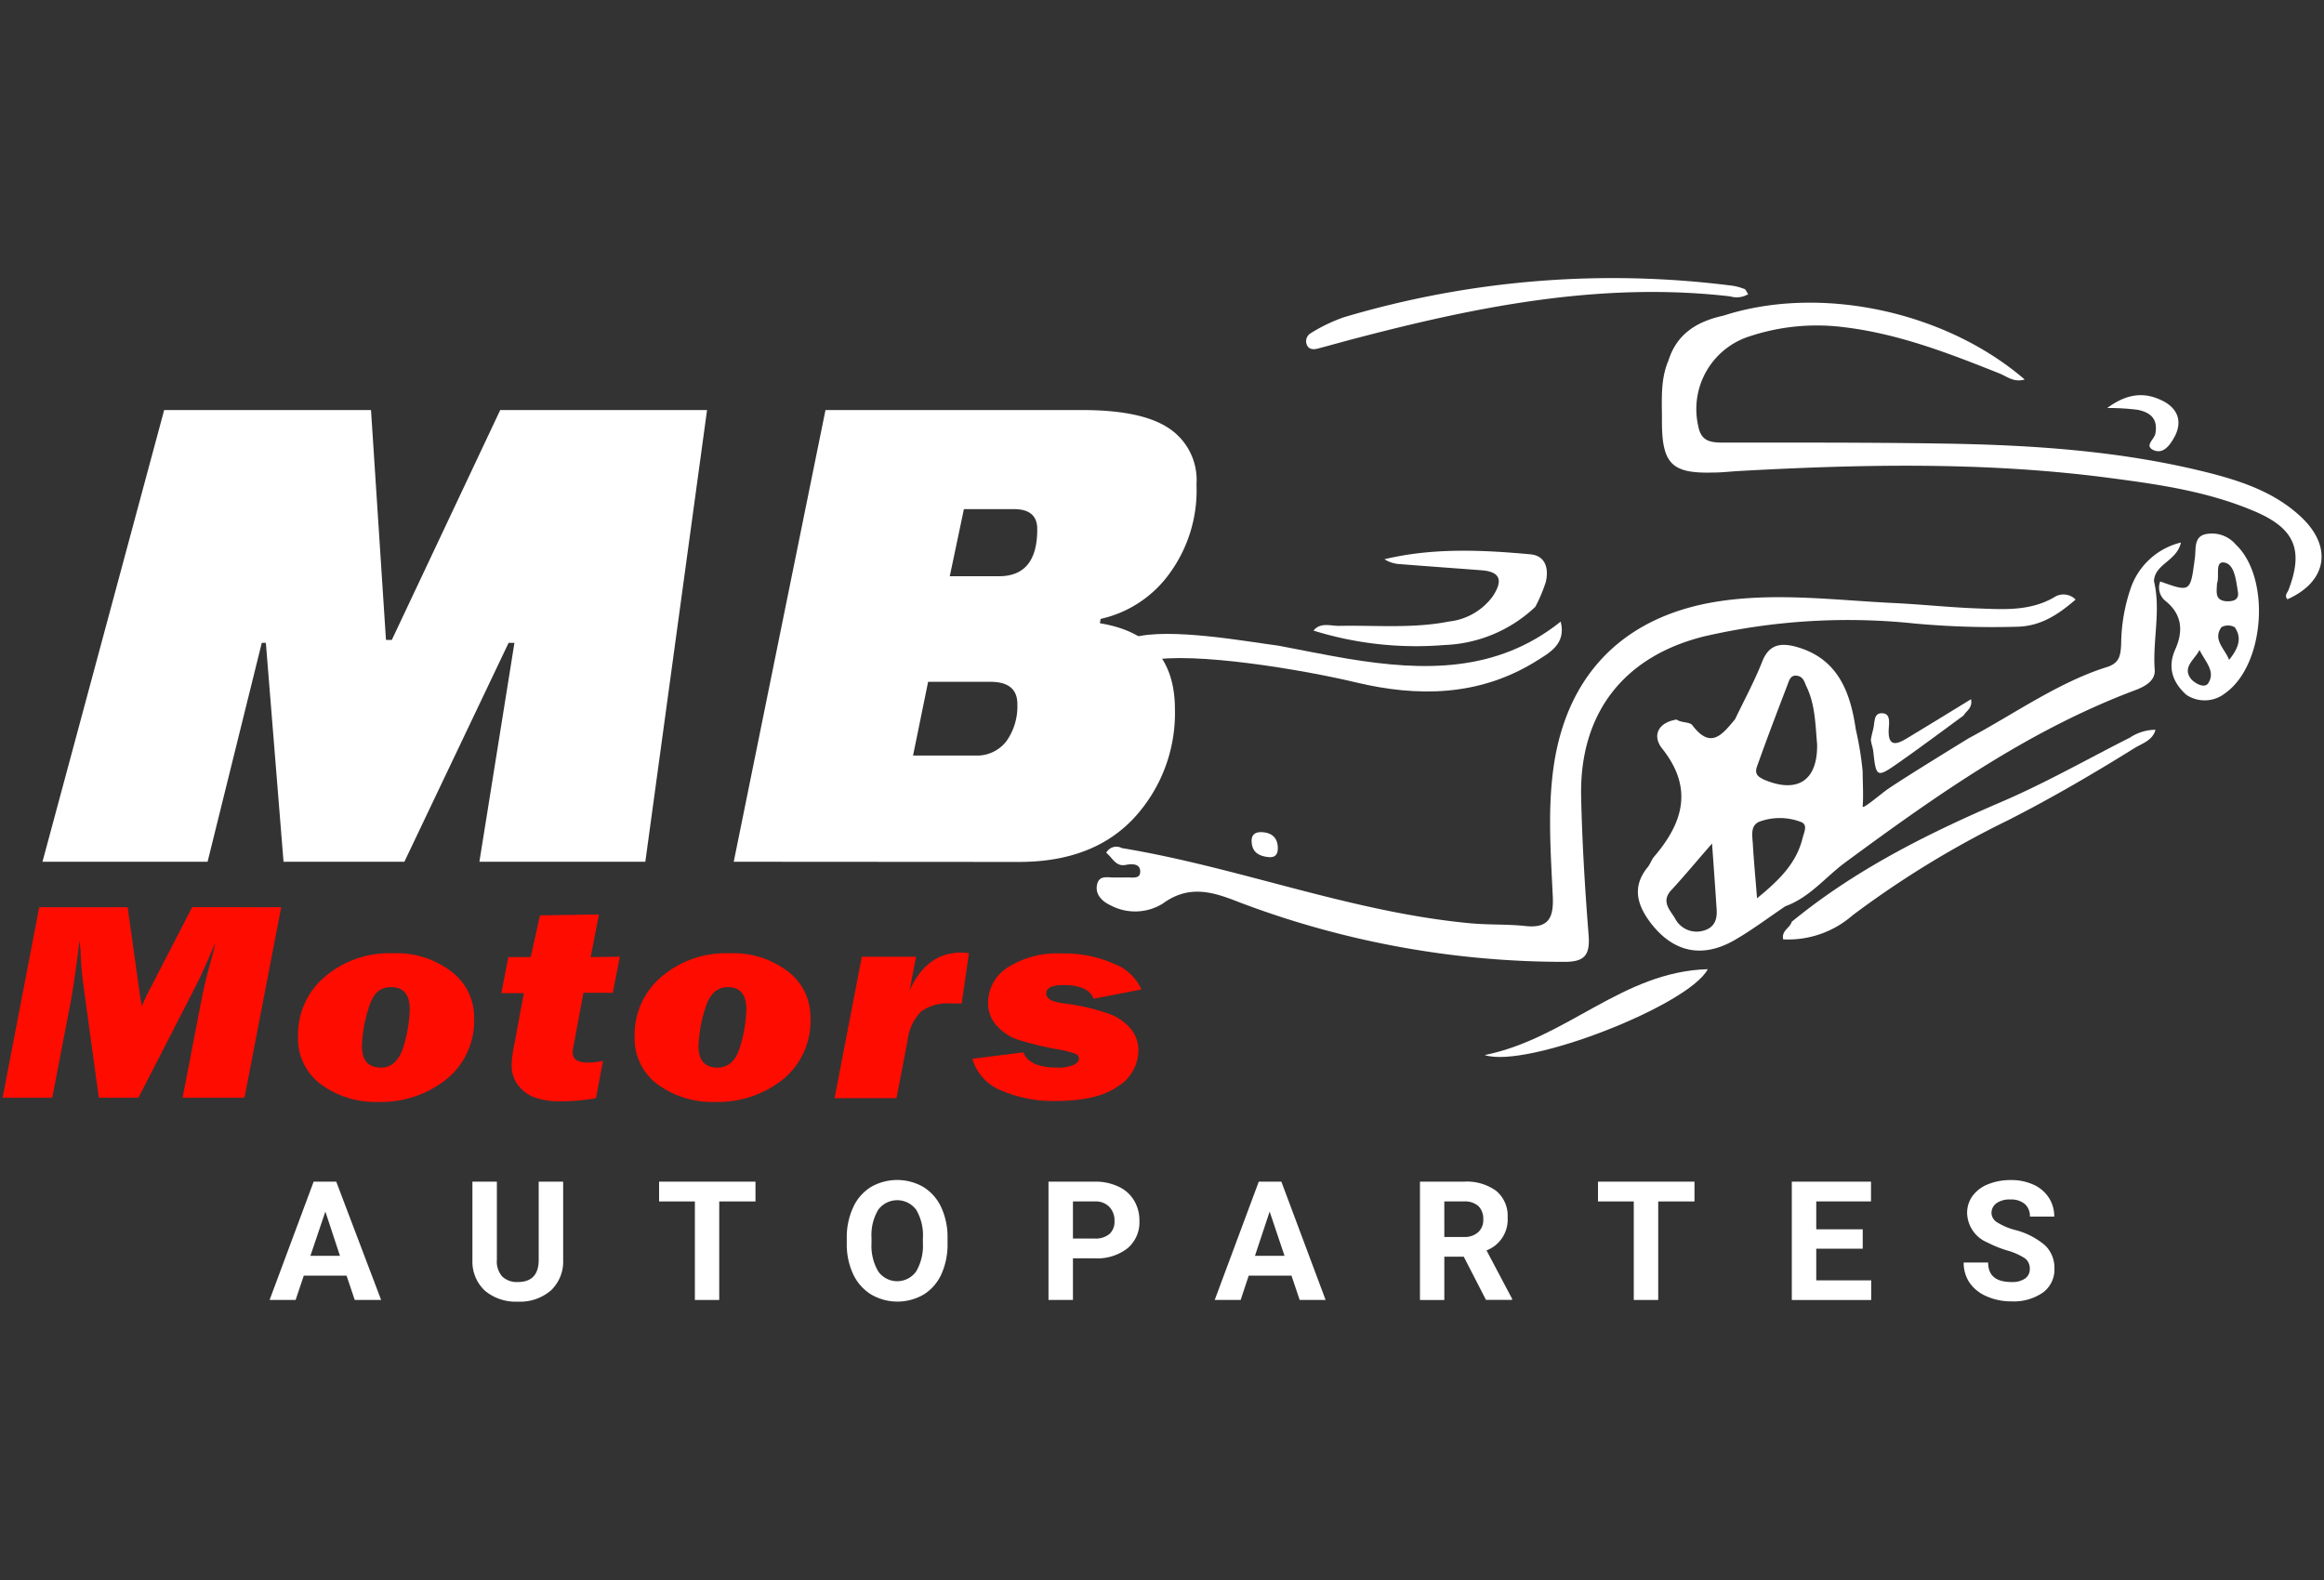 <svg id="Capa_1" data-name="Capa 1" xmlns="http://www.w3.org/2000/svg" width="250" height="170" viewBox="0 0 250 170">
  <rect x="0" y="0" width="250" height="170" fill="#333333" stroke="none"/>
  <defs>
    <style>
      .cls-1 {
        fill: #fff;
      }

      .cls-2 {
        fill: #ff0c00;
      }
    </style>
  </defs>
  <g>
    <g>
      <g>
        <path class="cls-1" d="M170.89,100.58c-.39-4.93-.69-9.86-.8-14.81-.21-9,4.56-15.15,13.24-17.3A68.81,68.81,0,0,1,206,67.09a91.58,91.58,0,0,0,11.11.34c2.46-.09,4.32-1.32,6.17-2.92a1.83,1.83,0,0,0-2.35-.22c-2.63,1.5-5.46,1.27-8.27,1.17-3-.11-6-.44-9-.58-6.16-.3-12.3-1.11-18.5-.22-10.31,1.48-16.69,7.78-18.07,18.11-.61,4.58-.26,9.17-.05,13.75.09,2.2-.44,3.37-2.9,3.12-2-.22-4.06-.11-6.08-.31-12.78-1.21-24.78-6-37.38-8.08a1.23,1.23,0,0,0-1.68.51c.66.49,1,1.52,2.1,1.3.71-.14,1.64-.15,1.55.83-.06.74-1,.48-1.57.52-.35,0-.71,0-1.06,0-.74.06-1.75-.34-2,.74s.54,1.84,1.45,2.26a5.64,5.64,0,0,0,5.6-.18c3-2.2,5.69-1.15,8.48-.06a98.52,98.52,0,0,0,34.68,6.32C170.5,103.51,171.06,102.74,170.89,100.58Z"/>
        <path class="cls-1" d="M247.49,55.58c-2.79-2.6-6.31-3.8-9.93-4.72-9.48-2.39-19.17-3-28.89-3.14-7.77-.12-15.55-.1-23.32-.1-1.36,0-2.37-.14-2.67-1.8a8.21,8.21,0,0,1,5.55-9.64,23,23,0,0,1,9.93-1c6,.69,11.45,2.82,16.93,5,.81.33,1.57,1,2.71.65-8.59-7.4-22.07-10.21-32.4-6.87-2.78.61-5,1.9-5.92,4.83-.9,2.1-.69,4.34-.7,6.53,0,4.62,1.07,5.66,5.6,5.52.88,0,1.76-.11,2.65-.16,13.15-.73,26.3-1,39.41.68,5.51.72,11,1.46,16.2,3.7,4.23,1.83,5.18,4.14,3.54,8.42-.11.29-.47.59-.12,1C250.31,62.6,251,58.84,247.49,55.58Z"/>
        <path class="cls-1" d="M229.13,79.36c-4.62,2.33-9.13,4.91-13.88,6.94-8,3.44-15.74,7.32-22.51,12.88-.18.67-1.12.94-.92,1.89a10.52,10.52,0,0,0,7.47-2.59A103.34,103.34,0,0,1,216,88.26c4.65-2.36,9.16-5,13.57-7.74.86-.54,2-.84,2.3-2A5,5,0,0,0,229.13,79.36Z"/>
        <path class="cls-1" d="M141.82,37.49c1.37-.36,2.72-.75,4.08-1.1,13.19-3.46,26.48-6.09,40.23-4.5a2.42,2.42,0,0,0,1.93-.24c-.2-.29-.26-.5-.39-.55a6.12,6.12,0,0,0-1.25-.35,101.3,101.3,0,0,0-41.87,3.39A17.66,17.66,0,0,0,141,35.85a1,1,0,0,0-.36,1.37C140.9,37.64,141.38,37.61,141.82,37.49Z"/>
        <path class="cls-1" d="M145.89,73.43c6.6,1.57,13.13,1.49,19.16-2.17,1.59-1,3.46-1.92,2.84-4.38-6.89,5.52-14.79,5.33-22.87,4-2.51-.42-5-.94-7.5-1.41-3.18-.4-11.74-2-15.63-.87-1,.3,1.75,1.35,1.75,2.47C128.35,70.09,140.15,72.05,145.89,73.43Z"/>
        <path class="cls-1" d="M166.28,62.64c.35-1.43,0-2.86-1.67-3-5.24-.48-10.49-.71-15.68.53a3.37,3.37,0,0,0,1.47.51c3,.24,6,.45,9,.68,2.25.18,2.15,1.34,1.16,2.83a6.74,6.74,0,0,1-4.67,2.68c-3.94.78-7.91.39-11.87.47-.92,0-2-.4-2.72.51a37.12,37.12,0,0,0,14.09,1.55,15,15,0,0,0,9.77-4.11A16.57,16.57,0,0,0,166.28,62.64Z"/>
        <path class="cls-1" d="M183.71,104.28c-9.17.25-15.16,7.46-24,9.24C164.27,115,181.7,108.15,183.71,104.28Z"/>
        <path class="cls-1" d="M202.59,76.75c-1.11-.14-.88,1-1.09,1.73-.1.34-.16.69-.23,1s.18.84.23,1.26c.32,2.92.35,3,2.72,1.34s4.68-3.39,7-5.09c.28-.5,1-.78.81-1.76-2.36,1.45-4.64,2.85-6.93,4.23-1.08.66-2,.91-1.93-.92C203.2,77.89,203.42,76.86,202.59,76.75Z"/>
        <path class="cls-1" d="M231.86,46.65c-.1.61-1.21,1.31-.22,1.77s1.67-.39,2.12-1.14c1-1.61.73-3.12-.94-4.06-1.86-1-3.78-1.06-6.14.68a24.86,24.86,0,0,1,3.25.19C231.26,44.35,232.16,45,231.86,46.65Z"/>
        <path class="cls-1" d="M135.65,89.53c-.8,0-1.08.44-1,1.15.09,1.09.89,1.45,1.8,1.54s1.06-.52,1-1.19C137.36,90,136.65,89.55,135.65,89.53Z"/>
        <path class="cls-1" d="M234.61,58.37a7.62,7.62,0,0,0-5.43,5,19,19,0,0,0-1,5.94c-.06,1.1-.13,2-1.46,2.44-5.22,1.61-10.13,5.12-14.92,7.67,0,0-6.77,4.14-8.72,5.48-.7.48-2.75,2.25-2.71,1.87.1-1,0-2.82,0-3.8a35.34,35.34,0,0,0-.74-4.51c-.6-4.13-2-7.7-6.53-8.9-1.61-.41-2.83-.19-3.54,1.64-.83,2.11-1.93,4.13-2.91,6.18-1.33,1.59-2.59,3.32-4.59.66-.3-.4-1.18-.24-1.7-.62-2,.31-2.66,1.74-1.55,3.13,3.39,4.26,2.23,8-.87,11.62-.28.33-.41.78-.68,1.12-1.72,2.09-1.17,4.06.3,6,2.42,3.17,5.55,3.87,9.05,1.85,1.89-1.09,3.64-2.42,5.46-3.64,2.61-.94,4.31-3.15,6.46-4.73,9.79-7.21,19.69-14.21,31.21-18.53,1-.38,2.13-1,2.05-2.16-.24-3.19.68-6.38-.08-9.55C231.79,60.66,234.17,60.39,234.61,58.37Zm-51.35,41.76a2.61,2.61,0,0,1-3.1-1.37c-.58-.92-1.48-1.81-.36-3,1.35-1.46,2.62-3,4.37-5,.2,2.77.35,4.86.49,7C184.74,98.79,184.54,99.77,183.26,100.13Zm10.66-10c-.65,2.71-2.46,4.52-4.91,6.52-.18-2.31-.35-4.06-.45-5.8-.05-.94-.34-2.14.87-2.5a6.35,6.35,0,0,1,4.38.12C194.48,88.8,194.06,89.55,193.92,90.15Zm-4.33-6.34c-1-.45-.66-1.11-.44-1.72,1-2.8,2.06-5.58,3.13-8.37.17-.45.32-1.09,1-1s.81.61,1,1.07c1,2,1,4.22,1.19,6.27C195.56,84.07,193.27,85.45,189.59,83.81Z"/>
        <path class="cls-1" d="M237.11,57.51c-1.12.37-.87,1.59-1,2.52-.48,3.7-.47,3.7-3.73,2.53A1.84,1.84,0,0,0,233,64.7c1.78,1.47,1.85,3.27,1,5.17s-.32,3.52,1.18,4.88a3.54,3.54,0,0,0,4.18-.16c4.28-3,4.95-12.41,1.15-16A3.36,3.36,0,0,0,237.11,57.51Zm.44,16c-.41.61-1.44,0-1.82-.42-1.06-1.29.38-2.13.88-3.16C237.18,71.14,238.38,72.23,237.55,73.5ZM239.79,71c-.44-1.19-1.8-2.17-.82-3.52a1.49,1.49,0,0,1,1.42,0C241.27,68.72,240.69,69.88,239.79,71Zm-.2-6.3c-1.38-.07-1.13-1-1.1-1.93.31-.78-.28-2.44.81-2.24s1.24,1.95,1.44,3.15C240.88,64.49,240.31,64.72,239.59,64.69Z"/>
      </g>
      <g>
        <path class="cls-1" d="M22.33,92.72H4.57l13.09-48.6H39.91l1.61,24.73h.63L53.81,44.12H76.06l-6.64,48.6H51.57l3.77-23.55h-.63L43.5,92.72h-13L28.6,69.17h-.44Z"/>
        <path class="cls-1" d="M78.93,92.72l9.87-48.6h27.63q6.46,0,9.37,2a6.67,6.67,0,0,1,2.91,6,15.16,15.16,0,0,1-3,9.72,12.46,12.46,0,0,1-7.31,4.75l-.08.47q8.07,1.31,8.07,9.25A16.62,16.62,0,0,1,122,88q-4.4,4.74-12.39,4.74Zm27.63-19.36H99.84l-1.62,7.93h6.64a4,4,0,0,0,3.41-1.55,6.48,6.48,0,0,0,1.17-4C109.44,74.17,108.48,73.36,106.56,73.36Zm2.52-18.58h-5.39L102.17,62h5.29q4.13,0,4.12-5.06C111.59,55.5,110.75,54.78,109.08,54.78Z"/>
      </g>
      <g>
        <path class="cls-2" d="M30.25,97.61l-3.95,20.5H19.64l2.11-10.91c.22-1.12.51-2.3.86-3.52.27-1,.46-1.74.57-2.27-.14.31-.34.79-.61,1.41-.57,1.32-1.09,2.44-1.56,3.37l-6.12,11.92H10.63L9,106.19c-.15-1-.26-2.17-.32-3.37,0-.71-.09-1.25-.13-1.65q-.49,4.26-1.08,7.33l-1.85,9.61H.28l3.94-20.5h9.51L15,106.69a14.59,14.59,0,0,0,.28,1.57,11.85,11.85,0,0,1,.71-1.57l4.68-9.08Z"/>
        <path class="cls-2" d="M40.68,118.56a9.9,9.9,0,0,1-6.14-1.88,6.11,6.11,0,0,1-2.48-5.15,8.14,8.14,0,0,1,2.88-6.43,10.62,10.62,0,0,1,7.28-2.53,9.64,9.64,0,0,1,6.38,2A6.11,6.11,0,0,1,51,109.41a8.1,8.1,0,0,1-3,6.73A11.25,11.25,0,0,1,40.68,118.56Zm.28-3.69c1.21,0,2-.78,2.47-2.34a15.4,15.4,0,0,0,.65-3.92c0-1.61-.67-2.4-2-2.4s-2,.79-2.47,2.39a15.17,15.17,0,0,0-.68,3.91C38.92,114.08,39.6,114.87,41,114.87Z"/>
        <path class="cls-2" d="M66.68,102.94l-.76,3.88H62.76l-1,5.4a6.89,6.89,0,0,0-.16,1c0,.74.54,1.11,1.63,1.11a8.79,8.79,0,0,0,1.64-.18l-.76,4a19.67,19.67,0,0,1-3.58.34,8.12,8.12,0,0,1-3.16-.46,4.24,4.24,0,0,1-1.68-1.32,3.59,3.59,0,0,1-.65-2.26,13.83,13.83,0,0,1,.31-2.19l1-5.4H53.93l.75-3.88h2.41l1-4.49,6.34-.1-.89,4.59Z"/>
        <path class="cls-2" d="M76.9,118.56a9.93,9.93,0,0,1-6.15-1.88,6.14,6.14,0,0,1-2.48-5.15,8.14,8.14,0,0,1,2.88-6.43,10.63,10.63,0,0,1,7.29-2.53,9.67,9.67,0,0,1,6.38,2,6.1,6.1,0,0,1,2.36,4.87,8.1,8.1,0,0,1-3,6.73A11.22,11.22,0,0,1,76.9,118.56Zm.28-3.69q1.81,0,2.46-2.34a15,15,0,0,0,.65-3.92c0-1.61-.67-2.4-2-2.4-1.19,0-2,.79-2.46,2.39a14.83,14.83,0,0,0-.69,3.91C75.13,114.08,75.81,114.87,77.18,114.87Z"/>
        <path class="cls-2" d="M92.71,102.94h5.83l-.7,3.66c1.21-2.73,3.07-4.11,5.57-4.11a6.47,6.47,0,0,1,.82.08l-.78,5.4c-.6,0-1,0-1.2,0a4.77,4.77,0,0,0-3.18.88,5.29,5.29,0,0,0-1.44,3.11l-1.19,6.19H89.78Z"/>
        <path class="cls-2" d="M122.79,106.46l-5.15,1c-.38-1-1.47-1.47-3.23-1.47-1.24,0-1.86.29-1.86.89s.6.89,1.79,1.07a22.67,22.67,0,0,1,5.12,1.19,5.51,5.51,0,0,1,2.25,1.64,3.68,3.68,0,0,1,.75,2.26,4.59,4.59,0,0,1-2.21,3.85q-2.2,1.57-6.71,1.57a14,14,0,0,1-5.83-1.13,5.25,5.25,0,0,1-3.11-3.41l5.48-.69c.42,1.09,1.65,1.64,3.67,1.64a4.1,4.1,0,0,0,1.75-.29c.38-.19.57-.42.57-.67a.56.56,0,0,0-.39-.53,10.46,10.46,0,0,0-1.92-.48,33.82,33.82,0,0,1-4.36-1.07,5.37,5.37,0,0,1-2.21-1.51,3.57,3.57,0,0,1-.9-2.4,4.51,4.51,0,0,1,2.12-3.83,9.87,9.87,0,0,1,5.77-1.5,13.16,13.16,0,0,1,5.64,1.1A5.31,5.31,0,0,1,122.79,106.46Z"/>
      </g>
    </g>
    <g>
      <path class="cls-1" d="M37.28,137.25h-4.6l-.88,2.62H29l4.74-12.73h2.43L41,139.87H38.16Zm-3.89-2.13h3.18L35,130.36Z"/>
      <path class="cls-1" d="M60.58,127.14v8.39a4.29,4.29,0,0,1-1.3,3.3,5.08,5.08,0,0,1-3.58,1.22,5.15,5.15,0,0,1-3.54-1.18,4.26,4.26,0,0,1-1.34-3.25v-8.48h2.63v8.4a2.43,2.43,0,0,0,.6,1.83,2.3,2.3,0,0,0,1.65.57c1.48,0,2.23-.78,2.25-2.33v-8.47Z"/>
      <path class="cls-1" d="M81.27,129.27h-3.9v10.6H74.75v-10.6H70.9v-2.13H81.27Z"/>
      <path class="cls-1" d="M101.93,133.79a7.71,7.71,0,0,1-.66,3.3,5,5,0,0,1-1.9,2.19,5.62,5.62,0,0,1-5.66,0,5.13,5.13,0,0,1-1.93-2.18,7.56,7.56,0,0,1-.69-3.24v-.63a7.64,7.64,0,0,1,.68-3.31,5,5,0,0,1,1.91-2.2,5.65,5.65,0,0,1,5.66,0,5.05,5.05,0,0,1,1.92,2.2,7.63,7.63,0,0,1,.67,3.3Zm-2.65-.57a5.37,5.37,0,0,0-.72-3.05,2.54,2.54,0,0,0-4.09,0,5.33,5.33,0,0,0-.72,3v.62a5.43,5.43,0,0,0,.72,3,2.5,2.5,0,0,0,4.09,0,5.45,5.45,0,0,0,.72-3Z"/>
      <path class="cls-1" d="M115.42,135.39v4.48h-2.63V127.14h5a5.7,5.7,0,0,1,2.52.53,3.76,3.76,0,0,1,1.68,1.49,4.13,4.13,0,0,1,.58,2.2,3.64,3.64,0,0,1-1.28,2.95,5.31,5.31,0,0,1-3.54,1.08Zm0-2.13h2.34a2.31,2.31,0,0,0,1.59-.49,1.78,1.78,0,0,0,.54-1.4,2.1,2.1,0,0,0-.55-1.51,2,2,0,0,0-1.52-.59h-2.4Z"/>
      <path class="cls-1" d="M138.93,137.25h-4.6l-.87,2.62h-2.79l4.74-12.73h2.43l4.76,12.73h-2.79ZM135,135.12h3.18l-1.6-4.76Z"/>
      <path class="cls-1" d="M157.46,135.21h-2.09v4.66h-2.62V127.14h4.73a5.36,5.36,0,0,1,3.48,1,3.47,3.47,0,0,1,1.22,2.84,3.56,3.56,0,0,1-2.27,3.56l2.75,5.2v.12h-2.81Zm-2.09-2.12h2.11a2.14,2.14,0,0,0,1.53-.51,1.75,1.75,0,0,0,.55-1.38,1.93,1.93,0,0,0-.51-1.42,2.17,2.17,0,0,0-1.57-.51h-2.11Z"/>
      <path class="cls-1" d="M182.28,129.27h-3.9v10.6h-2.63v-10.6H171.9v-2.13h10.38Z"/>
      <path class="cls-1" d="M200.38,134.35h-5v3.41h5.91v2.11h-8.54V127.14h8.52v2.13h-5.89v3h5Z"/>
      <path class="cls-1" d="M218.35,136.53a1.35,1.35,0,0,0-.52-1.14,6.91,6.91,0,0,0-1.89-.84,12.59,12.59,0,0,1-2.16-.87,3.52,3.52,0,0,1-2.17-3.16,3.07,3.07,0,0,1,.58-1.84,3.8,3.8,0,0,1,1.67-1.26,6.37,6.37,0,0,1,2.45-.45,5.7,5.7,0,0,1,2.43.49,3.84,3.84,0,0,1,1.65,1.39,3.64,3.64,0,0,1,.59,2.05h-2.62a1.71,1.71,0,0,0-.55-1.36,2.28,2.28,0,0,0-1.55-.48,2.4,2.4,0,0,0-1.49.4,1.28,1.28,0,0,0-.54,1.07,1.22,1.22,0,0,0,.63,1,6.93,6.93,0,0,0,1.84.79A8,8,0,0,1,220,134a3.33,3.33,0,0,1,1,2.48,3.05,3.05,0,0,1-1.25,2.6,5.49,5.49,0,0,1-3.36.94,6.51,6.51,0,0,1-2.68-.54,4.27,4.27,0,0,1-1.84-1.47,3.81,3.81,0,0,1-.63-2.17h2.63q0,2.1,2.52,2.1a2.41,2.41,0,0,0,1.46-.38A1.22,1.22,0,0,0,218.35,136.53Z"/>
    </g>
  </g>
</svg>
